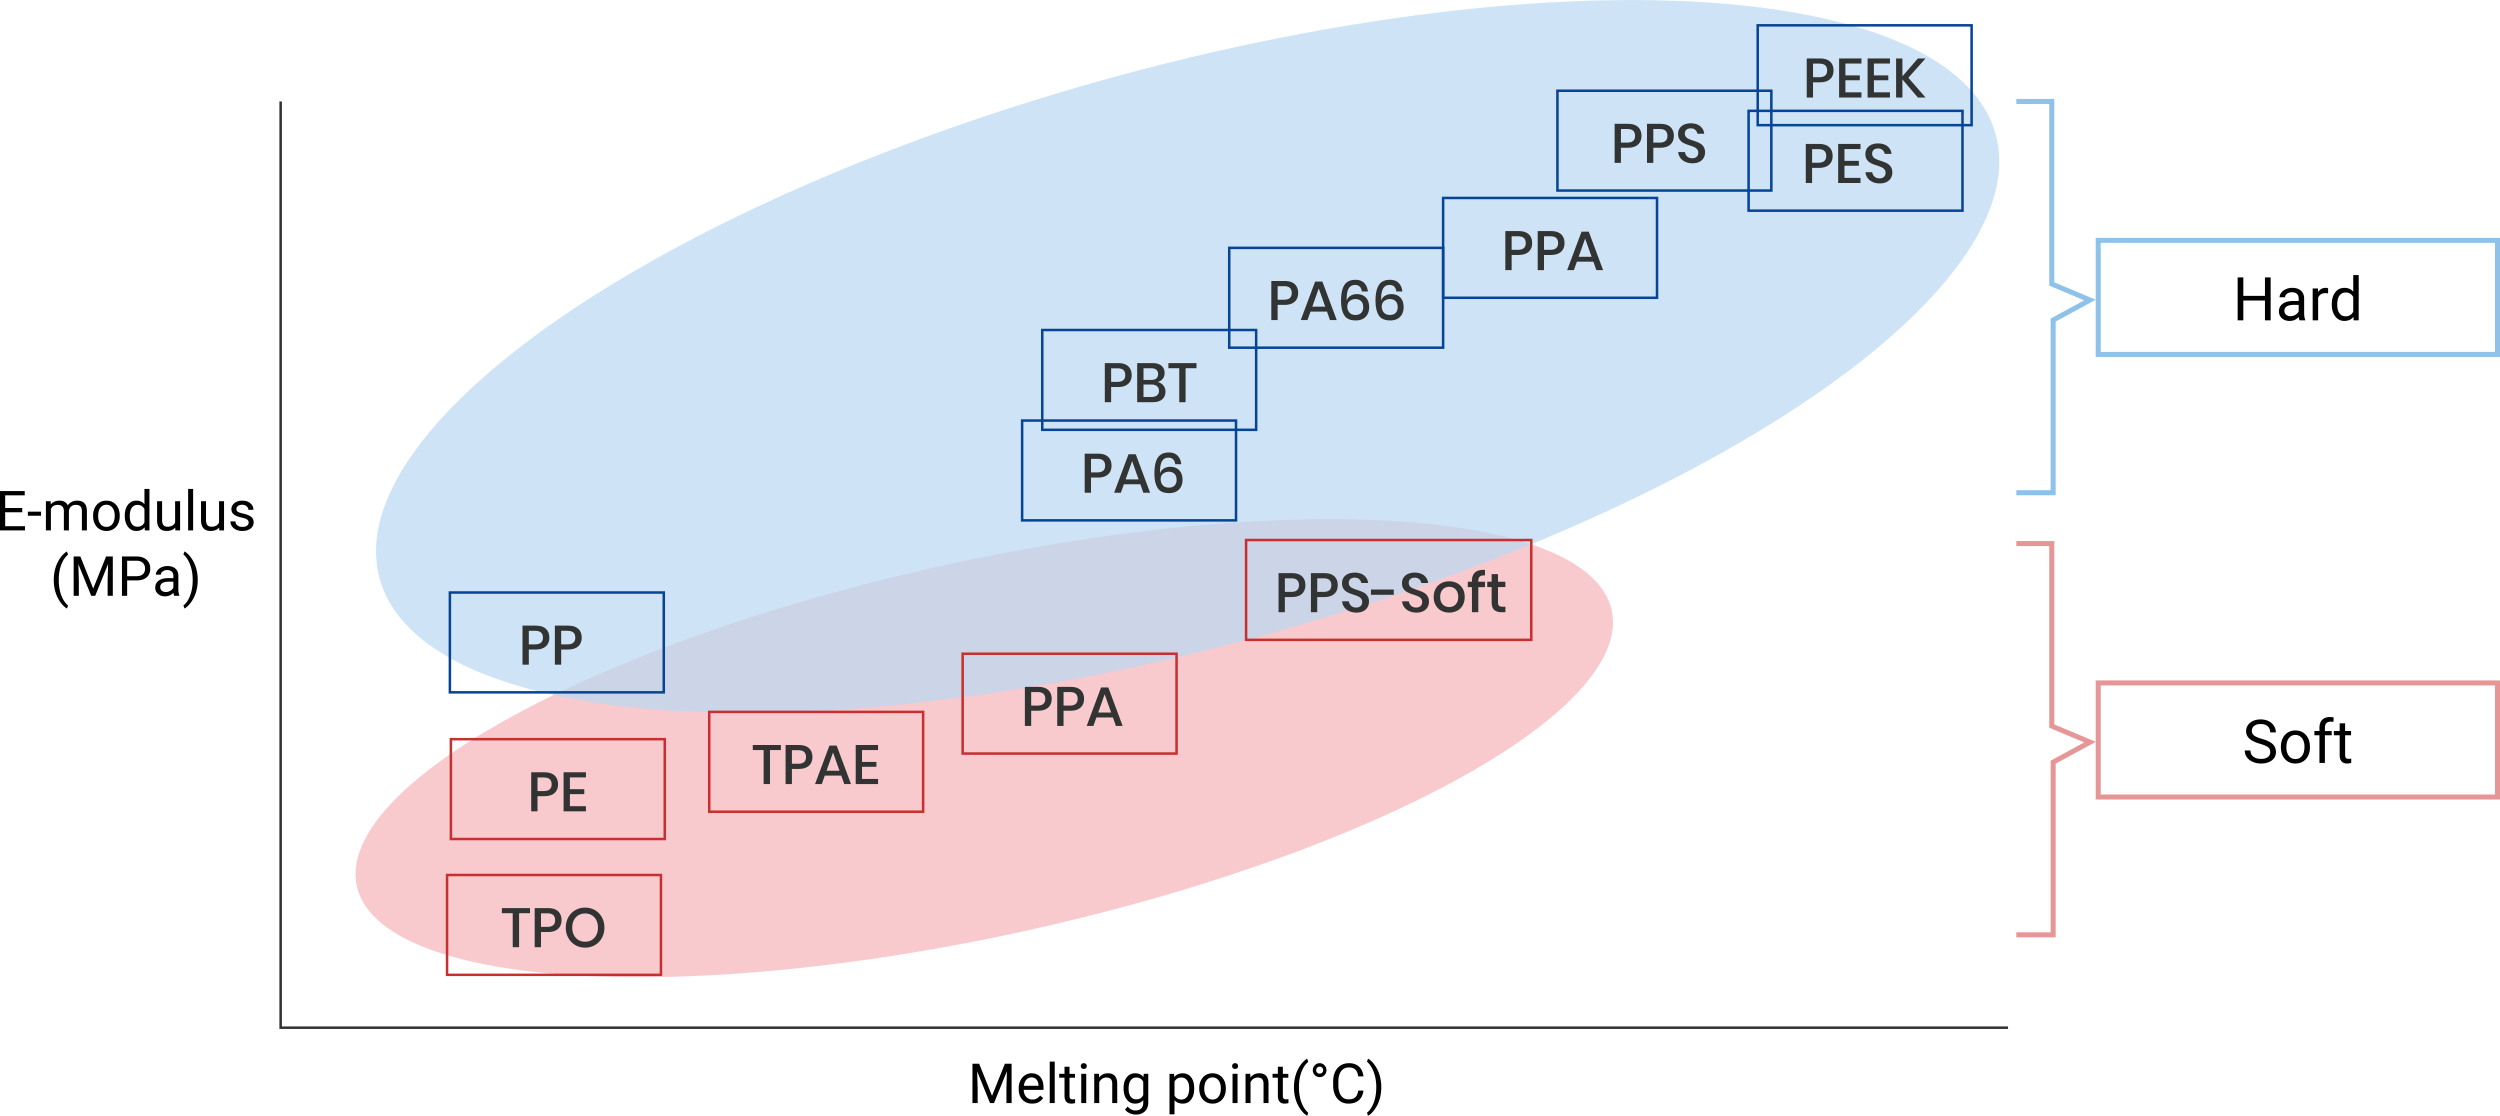 <svg xmlns="http://www.w3.org/2000/svg" width="496.975" height="221.804"><path fill="none" stroke="#313232" stroke-width=".5" stroke-miterlimit="10" d="M55.79 20.169v184.127h343.386"/><ellipse transform="rotate(-12.393 195.595 148.736)" fill="#F8CACE" cx="195.662" cy="148.745" rx="127.702" ry="37.225"/><ellipse transform="rotate(-15.377 236.108 70.855)" opacity=".7" fill="#B9D9F2" cx="236.091" cy="70.858" rx="166.583" ry="57.452"/><path fill="none" stroke="#054496" stroke-width=".5" stroke-miterlimit="10" d="M286.878 39.353h42.52v19.843h-42.52z"/><g fill="#323333"><path d="M300.5 50.686V53.7h-1.254v-7.766h2.641c.895 0 1.567.213 2.019.638.45.426.676 1.009.676 1.749 0 .733-.23 1.311-.692 1.732s-1.13.633-2.002.633H300.5zm2.805-2.365c0-.44-.123-.775-.369-1.007-.245-.23-.64-.347-1.183-.347H300.5v2.695h1.254c1.034.001 1.551-.447 1.551-1.341zM306.934 50.686V53.7h-1.254v-7.766h2.641c.895 0 1.567.213 2.019.638.45.426.676 1.009.676 1.749 0 .733-.23 1.311-.692 1.732s-1.13.633-2.002.633h-1.388zm2.806-2.365c0-.44-.123-.775-.369-1.007-.245-.23-.64-.347-1.183-.347h-1.254v2.695h1.254c1.034.001 1.552-.447 1.552-1.341zM316.746 52.017h-3.277l-.595 1.683h-1.342l2.86-7.645h1.44l2.85 7.645h-1.342l-.594-1.683zm-.352-.969-1.287-3.63-1.287 3.63h2.574z"/></g><path fill="none" stroke="#054496" stroke-width=".5" stroke-miterlimit="10" d="M244.358 49.274h42.52v19.843h-42.52z"/><g fill="#323333"><path d="M253.98 60.607v3.014h-1.254v-7.766h2.641c.895 0 1.567.213 2.018.638.45.426.676 1.009.676 1.749 0 .733-.23 1.311-.692 1.732s-1.129.633-2.001.633h-1.388zm2.806-2.365c0-.44-.123-.775-.369-1.007-.245-.23-.64-.347-1.183-.347h-1.254v2.695h1.254c1.035 0 1.552-.447 1.552-1.341zM263.792 61.938h-3.277l-.595 1.683h-1.342l2.86-7.645h1.44l2.85 7.645h-1.342l-.594-1.683zm-.352-.969-1.287-3.63-1.287 3.63h2.574zM269.379 56.647c-.557 0-.975.222-1.254.665-.278.444-.418 1.139-.418 2.085l.012.374a1.6 1.6 0 0 1 .715-.946c.366-.234.799-.353 1.298-.353.763 0 1.36.228 1.793.683s.648 1.097.648 1.925c0 .499-.099.944-.297 1.337a2.233 2.233 0 0 1-.891.935c-.396.231-.884.347-1.463.347-1.122 0-1.893-.349-2.311-1.045-.418-.697-.627-1.654-.627-2.871 0-1.394.224-2.435.671-3.124s1.181-1.034 2.2-1.034c.763 0 1.348.217 1.755.649s.644.989.709 1.672h-1.188c-.13-.866-.581-1.299-1.352-1.299zm-1.132 5.483c.279.318.689.479 1.232.479.462 0 .83-.136 1.105-.407.274-.271.412-.649.412-1.133 0-.521-.14-.921-.418-1.199s-.656-.418-1.133-.418c-.433 0-.811.128-1.133.385-.323.257-.484.624-.484 1.101s.14.873.419 1.192zM276.232 56.647c-.557 0-.975.222-1.254.665-.278.444-.418 1.139-.418 2.085l.012.374a1.6 1.6 0 0 1 .715-.946c.366-.234.799-.353 1.298-.353.763 0 1.36.228 1.793.683s.648 1.097.648 1.925c0 .499-.099.944-.297 1.337a2.233 2.233 0 0 1-.891.935c-.396.231-.884.347-1.463.347-1.122 0-1.893-.349-2.311-1.045-.418-.697-.627-1.654-.627-2.871 0-1.394.224-2.435.671-3.124s1.181-1.034 2.2-1.034c.763 0 1.348.217 1.755.649s.644.989.709 1.672h-1.188c-.13-.866-.582-1.299-1.352-1.299zm-1.133 5.483c.279.318.689.479 1.232.479.462 0 .83-.136 1.105-.407.274-.271.412-.649.412-1.133 0-.521-.14-.921-.418-1.199s-.656-.418-1.133-.418c-.433 0-.811.128-1.133.385-.323.257-.484.624-.484 1.101s.141.873.419 1.192z"/></g><path fill="none" stroke="#054496" stroke-width=".5" stroke-miterlimit="10" d="M207.189 65.601h42.52v19.843h-42.52z"/><g fill="#323333"><path d="M220.88 76.935v3.014h-1.254v-7.766h2.641c.895 0 1.567.213 2.019.638.45.426.676 1.009.676 1.749 0 .733-.23 1.311-.692 1.732s-1.13.633-2.002.633h-1.388zm2.806-2.366c0-.44-.123-.775-.369-1.007-.245-.23-.64-.347-1.183-.347h-1.254v2.695h1.254c1.034.001 1.552-.446 1.552-1.341zM231.248 76.615c.29.352.435.763.435 1.232 0 .645-.216 1.156-.648 1.534-.434.378-1.061.566-1.882.566h-3.091v-7.766h3.036c.777 0 1.373.174 1.787.522.415.348.622.826.622 1.436 0 .491-.129.889-.385 1.193a1.867 1.867 0 0 1-1.013.61c.47.098.849.322 1.139.673zm-3.933-1.089h1.552c.439 0 .775-.103 1.006-.309.231-.205.347-.491.347-.857 0-.359-.115-.642-.347-.847-.23-.206-.581-.309-1.051-.309h-1.507v2.322zm2.689 3.064c.261-.217.391-.519.391-.907s-.132-.693-.396-.913c-.265-.221-.635-.33-1.111-.33h-1.573v2.475h1.584c.476-.001.846-.109 1.105-.325zM237.853 72.183v1.012h-2.167v6.754h-1.265v-6.754h-2.156v-1.012h5.588z"/></g><path fill="none" stroke="#054496" stroke-width=".5" stroke-miterlimit="10" d="M203.189 83.601h42.52v19.843h-42.52z"/><g fill="#323333"><path d="M216.88 94.935v3.014h-1.254v-7.766h2.641c.895 0 1.567.213 2.019.638.45.426.676 1.009.676 1.749 0 .733-.23 1.311-.692 1.732s-1.13.633-2.002.633h-1.388zm2.806-2.366c0-.44-.123-.775-.369-1.007-.245-.23-.64-.347-1.183-.347h-1.254v2.695h1.254c1.034.001 1.552-.446 1.552-1.341zM226.692 96.266h-3.277l-.595 1.683h-1.342l2.86-7.645h1.44l2.85 7.645h-1.342l-.594-1.683zm-.352-.969-1.287-3.63-1.287 3.63h2.574zM232.28 90.975c-.557 0-.975.222-1.254.665-.278.444-.418 1.139-.418 2.085l.012.374a1.6 1.6 0 0 1 .715-.946c.366-.234.799-.353 1.298-.353.763 0 1.36.228 1.793.683s.648 1.097.648 1.925c0 .499-.099.944-.297 1.337a2.233 2.233 0 0 1-.891.935c-.396.231-.884.347-1.463.347-1.122 0-1.893-.349-2.311-1.045-.418-.697-.627-1.654-.627-2.871 0-1.394.224-2.435.671-3.124s1.181-1.034 2.2-1.034c.763 0 1.348.217 1.755.649s.644.989.709 1.672h-1.188c-.131-.867-.582-1.299-1.352-1.299zm-1.133 5.483c.279.318.689.479 1.232.479.462 0 .83-.136 1.105-.407.274-.271.412-.649.412-1.133 0-.521-.14-.921-.418-1.199s-.656-.418-1.133-.418c-.433 0-.811.128-1.133.385-.323.257-.484.624-.484 1.101s.141.873.419 1.192z"/></g><path fill="none" stroke="#054496" stroke-width=".5" stroke-miterlimit="10" d="M89.432 117.787h42.52v19.843h-42.52z"/><g fill="#323333"><path d="M105.124 129.12v3.014h-1.254v-7.766h2.641c.895 0 1.567.213 2.019.638.45.426.676 1.009.676 1.749 0 .733-.23 1.311-.692 1.732s-1.13.633-2.002.633h-1.388zm2.805-2.365c0-.44-.123-.775-.369-1.007-.245-.23-.64-.347-1.183-.347h-1.254v2.695h1.254c1.035.001 1.552-.447 1.552-1.341zM111.558 129.12v3.014h-1.254v-7.766h2.641c.895 0 1.567.213 2.019.638.45.426.676 1.009.676 1.749 0 .733-.23 1.311-.692 1.732s-1.13.633-2.002.633h-1.388zm2.806-2.365c0-.44-.123-.775-.369-1.007-.245-.23-.64-.347-1.183-.347h-1.254v2.695h1.254c1.034.001 1.552-.447 1.552-1.341z"/></g><path fill="none" stroke="#054496" stroke-width=".5" stroke-miterlimit="10" d="M309.604 18.036h42.52v19.843h-42.52z"/><g fill="#323333"><path d="M322.226 29.369v3.014h-1.254v-7.766h2.641c.895 0 1.567.213 2.019.638.45.426.676 1.009.676 1.749 0 .733-.23 1.311-.692 1.732s-1.13.633-2.002.633h-1.388zm2.806-2.365c0-.44-.123-.775-.369-1.007-.245-.23-.64-.347-1.183-.347h-1.254v2.695h1.254c1.034.001 1.552-.447 1.552-1.341zM328.661 29.369v3.014h-1.254v-7.766h2.641c.895 0 1.567.213 2.019.638.45.426.676 1.009.676 1.749 0 .733-.23 1.311-.692 1.732s-1.13.633-2.002.633h-1.388zm2.805-2.365c0-.44-.123-.775-.369-1.007-.245-.23-.64-.347-1.183-.347h-1.254v2.695h1.254c1.035.001 1.552-.447 1.552-1.341zM338.67 31.376a2 2 0 0 1-.836.787c-.374.197-.832.297-1.375.297a3.456 3.456 0 0 1-1.419-.28 2.462 2.462 0 0 1-1.001-.787 2.229 2.229 0 0 1-.429-1.166h1.342c.036.338.182.627.435.869s.592.363 1.018.363c.381 0 .676-.103.885-.309.209-.205.314-.469.314-.792 0-.278-.077-.507-.231-.688-.154-.179-.345-.32-.572-.423s-.539-.221-.935-.353a8.03 8.03 0 0 1-1.183-.462 2.13 2.13 0 0 1-.775-.671c-.213-.293-.319-.678-.319-1.155 0-.418.103-.784.309-1.1a1.99 1.99 0 0 1 .88-.731c.381-.172.821-.259 1.319-.259.792 0 1.421.191 1.887.572.466.382.731.88.798 1.496h-1.354c-.051-.293-.188-.545-.412-.754s-.53-.313-.919-.313c-.352 0-.634.09-.847.27s-.319.438-.319.775a.97.97 0 0 0 .221.655c.146.172.331.308.555.406.224.1.53.215.919.347.491.154.893.31 1.204.468.312.157.576.387.792.688.217.301.325.696.325 1.188a2.136 2.136 0 0 1-.277 1.062z"/></g><path fill="none" stroke="#054496" stroke-width=".5" stroke-miterlimit="10" d="M347.604 22.036h42.52v19.843h-42.52z"/><g fill="#323333"><path d="M360.226 33.369v3.014h-1.254v-7.766h2.641c.895 0 1.567.213 2.019.638.45.426.676 1.009.676 1.749 0 .733-.23 1.311-.692 1.732s-1.13.633-2.002.633h-1.388zm2.806-2.365c0-.44-.123-.775-.369-1.007-.245-.23-.64-.347-1.183-.347h-1.254v2.695h1.254c1.034.001 1.552-.447 1.552-1.341zM366.661 29.629v2.354h2.86v.969h-2.86v2.408h3.19v1.023h-4.444v-7.766h4.444v1.012h-3.19zM375.901 35.376a2 2 0 0 1-.836.787c-.374.197-.832.297-1.375.297a3.456 3.456 0 0 1-1.419-.28 2.47 2.47 0 0 1-1.001-.787 2.229 2.229 0 0 1-.429-1.166h1.342c.036.338.182.627.435.869s.592.363 1.018.363c.381 0 .676-.103.885-.309.209-.205.314-.469.314-.792 0-.278-.077-.507-.231-.688-.154-.179-.345-.32-.572-.423s-.539-.221-.935-.353a8.03 8.03 0 0 1-1.183-.462 2.13 2.13 0 0 1-.775-.671c-.213-.293-.319-.678-.319-1.155 0-.418.103-.784.309-1.1a1.99 1.99 0 0 1 .88-.731c.381-.172.821-.259 1.319-.259.792 0 1.421.191 1.887.572.466.382.731.88.798 1.496h-1.354c-.051-.293-.188-.545-.412-.754s-.53-.313-.919-.313c-.352 0-.634.09-.847.27s-.319.438-.319.775a.97.97 0 0 0 .221.655c.146.172.331.308.555.406.224.1.53.215.919.347.491.154.893.31 1.204.468.312.157.576.387.792.688.217.301.325.696.325 1.188a2.157 2.157 0 0 1-.277 1.062z"/></g><path fill="none" stroke="#054496" stroke-width=".5" stroke-miterlimit="10" d="M349.417 5.036h42.52v19.843h-42.52z"/><g fill="#323333"><path d="M360.414 16.369v3.014h-1.254v-7.766h2.641c.895 0 1.567.213 2.019.638.45.426.676 1.009.676 1.749 0 .733-.23 1.311-.692 1.732-.462.422-1.13.633-2.002.633h-1.388zm2.805-2.365c0-.44-.123-.775-.369-1.007-.245-.23-.64-.347-1.183-.347h-1.254v2.695h1.254c1.035.001 1.552-.447 1.552-1.341zM366.848 12.629v2.354h2.86v.969h-2.86v2.408h3.19v1.023h-4.444v-7.766h4.444v1.012h-3.19zM372.513 12.629v2.354h2.86v.969h-2.86v2.408h3.19v1.023h-4.444v-7.766h4.444v1.012h-3.19zM379.356 15.456l3.421 3.927h-1.529l-3.069-3.597v3.597h-1.254v-7.766h1.254v3.553l3.08-3.553h1.519l-3.422 3.839z"/></g><path fill="none" stroke="#C7302F" stroke-width=".5" stroke-miterlimit="10" d="M89.632 146.944h42.52v19.843h-42.52z"/><g fill="#323333"><path d="M106.854 158.277v3.014H105.6v-7.766h2.641c.895 0 1.567.213 2.019.638.45.426.676 1.009.676 1.749 0 .733-.23 1.311-.692 1.732s-1.13.633-2.002.633h-1.388zm2.806-2.365c0-.44-.123-.775-.369-1.007-.245-.23-.64-.347-1.183-.347h-1.254v2.695h1.254c1.035.001 1.552-.446 1.552-1.341zM113.289 154.537v2.354h2.86v.969h-2.86v2.408h3.19v1.023h-4.444v-7.766h4.444v1.012h-3.19z"/></g><path fill="none" stroke="#C7302F" stroke-width=".5" stroke-miterlimit="10" d="M88.87 173.944h42.52v19.843H88.87z"/><g fill="#323333"><path d="M105.356 180.525v1.012h-2.167v6.754h-1.265v-6.754h-2.156v-1.012h5.588zM107.545 185.277v3.014h-1.254v-7.766h2.641c.895 0 1.567.213 2.019.638.45.426.676 1.009.676 1.749 0 .733-.23 1.311-.692 1.732s-1.13.633-2.002.633h-1.388zm2.806-2.365c0-.44-.123-.775-.369-1.007-.245-.23-.64-.347-1.183-.347h-1.254v2.695h1.254c1.034.001 1.552-.446 1.552-1.341zM118.275 180.932a3.624 3.624 0 0 1 1.375 1.414c.334.604.5 1.289.5 2.052s-.166 1.446-.5 2.051a3.658 3.658 0 0 1-1.375 1.419 3.786 3.786 0 0 1-1.952.512c-.727 0-1.381-.17-1.964-.512a3.694 3.694 0 0 1-1.381-1.419c-.337-.604-.506-1.288-.506-2.051s.169-1.447.506-2.052a3.667 3.667 0 0 1 1.381-1.414 3.851 3.851 0 0 1 1.964-.506 3.83 3.83 0 0 1 1.952.506zm-3.283 1.001c-.39.228-.691.554-.908.979-.216.426-.324.92-.324 1.485 0 .564.108 1.06.324 1.484.217.426.519.752.908.979a2.58 2.58 0 0 0 1.331.341c.491 0 .929-.113 1.314-.341a2.33 2.33 0 0 0 .901-.979c.217-.425.325-.92.325-1.484 0-.565-.108-1.06-.325-1.485a2.332 2.332 0 0 0-.901-.979 2.54 2.54 0 0 0-1.314-.341 2.59 2.59 0 0 0-1.331.341z"/></g><path fill="none" stroke="#C7302F" stroke-width=".5" stroke-miterlimit="10" d="M191.367 129.956h42.52v19.843h-42.52z"/><g fill="#323333"><path d="M204.989 141.289v3.014h-1.254v-7.766h2.641c.895 0 1.567.213 2.019.638.45.426.676 1.009.676 1.749 0 .733-.23 1.311-.692 1.732s-1.13.633-2.002.633h-1.388zm2.805-2.365c0-.44-.123-.775-.369-1.007-.245-.23-.64-.347-1.183-.347h-1.254v2.695h1.254c1.035.001 1.552-.447 1.552-1.341zM211.423 141.289v3.014h-1.254v-7.766h2.641c.895 0 1.567.213 2.019.638.45.426.676 1.009.676 1.749 0 .733-.23 1.311-.692 1.732s-1.13.633-2.002.633h-1.388zm2.806-2.365c0-.44-.123-.775-.369-1.007-.245-.23-.64-.347-1.183-.347h-1.254v2.695h1.254c1.034.001 1.552-.447 1.552-1.341zM221.235 142.62h-3.277l-.595 1.683h-1.342l2.86-7.645h1.44l2.85 7.645h-1.342l-.594-1.683zm-.352-.969-1.287-3.63-1.287 3.63h2.574z"/></g><path fill="none" stroke="#C7302F" stroke-width=".5" stroke-miterlimit="10" d="M140.987 141.518h42.52v19.843h-42.52z"/><g fill="#323333"><path d="M155.235 148.1v1.012h-2.167v6.754h-1.265v-6.754h-2.156V148.1h5.588zM157.423 152.852v3.014h-1.254V148.1h2.641c.895 0 1.567.213 2.019.638.45.426.676 1.009.676 1.749 0 .733-.23 1.311-.692 1.732s-1.13.633-2.002.633h-1.388zm2.806-2.366c0-.44-.123-.775-.369-1.007-.245-.23-.64-.347-1.183-.347h-1.254v2.695h1.254c1.034.001 1.552-.446 1.552-1.341zM167.235 154.183h-3.277l-.595 1.683h-1.342l2.86-7.645h1.44l2.85 7.645h-1.342l-.594-1.683zm-.352-.969-1.287-3.63-1.287 3.63h2.574zM171.36 149.111v2.354h2.86v.969h-2.86v2.408h3.19v1.023h-4.444V148.1h4.444v1.012h-3.19z"/></g><path fill="none" stroke="#C7302F" stroke-width=".5" stroke-miterlimit="10" d="M247.708 107.352h56.693v19.843h-56.693z"/><g fill="#323333"><path d="M255.417 118.686v3.014h-1.254v-7.766h2.641c.895 0 1.567.213 2.019.638.45.426.676 1.009.676 1.749 0 .733-.23 1.311-.692 1.732s-1.13.633-2.002.633h-1.388zm2.806-2.366c0-.44-.123-.775-.369-1.007-.245-.23-.64-.347-1.183-.347h-1.254v2.695h1.254c1.035.001 1.552-.446 1.552-1.341zM261.852 118.686v3.014h-1.254v-7.766h2.641c.895 0 1.567.213 2.019.638.45.426.676 1.009.676 1.749 0 .733-.23 1.311-.692 1.732s-1.13.633-2.002.633h-1.388zm2.806-2.366c0-.44-.123-.775-.369-1.007-.245-.23-.64-.347-1.183-.347h-1.254v2.695h1.254c1.034.001 1.552-.446 1.552-1.341zM271.862 120.692a2 2 0 0 1-.836.787c-.374.197-.832.297-1.375.297a3.456 3.456 0 0 1-1.419-.28 2.47 2.47 0 0 1-1.001-.787 2.229 2.229 0 0 1-.429-1.166h1.342c.036.338.182.627.435.869s.592.363 1.018.363c.381 0 .676-.103.885-.309.209-.205.314-.469.314-.792 0-.278-.077-.507-.231-.688-.154-.179-.345-.32-.572-.423s-.539-.221-.935-.353a8.03 8.03 0 0 1-1.183-.462 2.13 2.13 0 0 1-.775-.671c-.213-.293-.319-.678-.319-1.155 0-.418.103-.784.309-1.1a1.99 1.99 0 0 1 .88-.731c.381-.172.821-.259 1.319-.259.792 0 1.421.191 1.887.572.466.382.731.88.798 1.496h-1.354c-.051-.293-.188-.545-.412-.754s-.53-.313-.919-.313c-.352 0-.634.09-.847.27s-.319.438-.319.775a.97.97 0 0 0 .221.655c.146.172.331.308.555.406.224.1.53.215.919.347.491.154.893.31 1.204.468.312.157.576.387.792.688.217.301.325.696.325 1.188a2.154 2.154 0 0 1-.277 1.062zM277.064 117.189v1.056h-4.531v-1.056h4.531zM283.786 120.692a2 2 0 0 1-.836.787c-.374.197-.832.297-1.375.297a3.456 3.456 0 0 1-1.419-.28 2.47 2.47 0 0 1-1.001-.787 2.229 2.229 0 0 1-.429-1.166h1.342c.036.338.182.627.435.869s.592.363 1.018.363c.381 0 .676-.103.885-.309.209-.205.314-.469.314-.792 0-.278-.077-.507-.231-.688-.154-.179-.345-.32-.572-.423s-.539-.221-.935-.353a8.03 8.03 0 0 1-1.183-.462 2.13 2.13 0 0 1-.775-.671c-.213-.293-.319-.678-.319-1.155 0-.418.103-.784.309-1.1a1.99 1.99 0 0 1 .88-.731c.381-.172.821-.259 1.319-.259.792 0 1.421.191 1.887.572.466.382.731.88.798 1.496h-1.354c-.051-.293-.188-.545-.412-.754s-.53-.313-.919-.313c-.352 0-.634.09-.847.27s-.319.438-.319.775a.97.97 0 0 0 .221.655c.146.172.331.308.555.406.224.1.53.215.919.347.491.154.893.31 1.204.468.312.157.576.387.792.688.217.301.325.696.325 1.188a2.154 2.154 0 0 1-.277 1.062zM289.67 115.936a2.68 2.68 0 0 1 1.1 1.078c.264.469.396 1.019.396 1.649 0 .638-.133 1.192-.396 1.661a2.68 2.68 0 0 1-1.1 1.078 3.33 3.33 0 0 1-1.584.374c-.587 0-1.113-.125-1.579-.374s-.832-.61-1.1-1.084c-.268-.473-.401-1.024-.401-1.655s.134-1.181.401-1.649c.268-.47.634-.829 1.1-1.078.466-.25.992-.374 1.579-.374.586 0 1.115.124 1.584.374zm-2.475.934c-.271.146-.489.372-.654.677s-.247.677-.247 1.116c0 .447.082.821.247 1.122s.383.524.654.671.568.22.892.22c.322 0 .619-.073.891-.22s.489-.37.654-.671.248-.675.248-1.122c0-.439-.083-.812-.248-1.116s-.383-.53-.654-.677-.568-.22-.891-.22a1.85 1.85 0 0 0-.892.22zM294.168 114.621c-.198.18-.297.485-.297.918v.1h1.331v1.077h-1.331v4.983h-1.265v-4.983h-.825v-1.077h.825v-.198c0-.741.216-1.296.648-1.667.433-.37 1.082-.533 1.947-.489v1.1c-.49-.023-.834.056-1.033.236zM299.261 120.61v1.089h-.77c-.646 0-1.135-.155-1.469-.468-.334-.312-.5-.83-.5-1.557v-2.97h-.869v-1.066h.869v-1.508h1.265v1.508h1.463v1.066h-1.463v2.992c0 .345.064.583.192.715s.354.198.677.198h.605z"/></g><path fill="none" stroke="#8FC2E9" stroke-miterlimit="10" d="M400.825 20.169h7.046V56.45l7.596 3.192-7.321 3.979v34.327h-7.321"/><path fill="none" stroke="#E69696" stroke-miterlimit="10" d="M400.825 108.054h7.046v36.281l7.596 3.193-7.321 3.978v34.328h-7.321"/><path fill="none" stroke="#8FC2E9" stroke-miterlimit="10" d="M417.105 47.781h79.37v22.677h-79.37z"/><path d="M451.382 63.681h-1.131v-3.943h-4.301v3.943h-1.125V55.15h1.125v3.668h4.301V55.15h1.131v8.531zM457.125 63.681c-.062-.125-.113-.348-.152-.668-.504.523-1.105.785-1.805.785-.625 0-1.138-.177-1.538-.53s-.601-.802-.601-1.345c0-.66.251-1.173.753-1.538s1.208-.548 2.118-.548h1.055v-.498c0-.379-.113-.681-.34-.905s-.561-.337-1.002-.337c-.387 0-.711.098-.973.293s-.393.432-.393.709h-1.09c0-.316.112-.622.337-.917s.529-.528.914-.7.808-.258 1.269-.258c.73 0 1.303.183 1.717.548s.629.868.645 1.509v2.918c0 .582.074 1.045.223 1.389v.094h-1.137zm-1.799-.826c.34 0 .662-.088.967-.264s.525-.404.662-.686v-1.301h-.85c-1.328 0-1.992.389-1.992 1.166 0 .34.113.605.34.797s.517.288.873.288zM462.802 58.314a3.287 3.287 0 0 0-.533-.041c-.711 0-1.193.303-1.447.908v4.5h-1.084v-6.34h1.055l.018.732c.355-.566.859-.85 1.512-.85.211 0 .371.027.48.082v1.009zM463.535 60.458c0-.973.23-1.755.691-2.347s1.064-.888 1.811-.888c.742 0 1.33.254 1.764.762V54.68h1.084v9h-.996l-.053-.68c-.434.531-1.037.797-1.811.797-.734 0-1.333-.301-1.796-.902s-.694-1.387-.694-2.355v-.082zm1.084.124c0 .719.148 1.281.445 1.688s.707.609 1.23.609c.688 0 1.189-.309 1.506-.926v-2.912c-.324-.598-.822-.896-1.494-.896-.531 0-.945.205-1.242.615s-.445 1.017-.445 1.822z"/><path fill="none" stroke="#E69696" stroke-miterlimit="10" d="M417.105 135.761h79.37v22.677h-79.37z"/><path d="M449.27 147.858c-.965-.277-1.667-.618-2.106-1.022s-.659-.903-.659-1.497c0-.672.269-1.228.806-1.667s1.235-.659 2.095-.659c.586 0 1.108.113 1.567.34s.814.539 1.066.938.378.834.378 1.307h-1.131c0-.518-.164-.925-.492-1.221s-.791-.443-1.389-.443c-.555 0-.987.122-1.298.367-.311.244-.466.584-.466 1.018 0 .349.147.644.442.884s.797.461 1.506.66c.709.2 1.264.42 1.664.66s.697.521.891.841.29.697.29 1.131c0 .691-.27 1.245-.809 1.661s-1.26.624-2.162.624c-.586 0-1.133-.112-1.641-.337s-.899-.532-1.175-.923-.413-.834-.413-1.33h1.131c0 .516.19.923.571 1.222s.89.448 1.526.448c.594 0 1.049-.121 1.365-.363s.475-.572.475-.99-.146-.741-.439-.97-.823-.456-1.593-.679zM453.418 148.433c0-.621.122-1.18.366-1.676s.584-.879 1.02-1.148.933-.404 1.491-.404c.863 0 1.562.299 2.095.896s.8 1.393.8 2.385v.076c0 .617-.118 1.171-.354 1.661s-.574.872-1.014 1.146-.944.41-1.515.41c-.859 0-1.556-.299-2.089-.896s-.8-1.389-.8-2.373v-.077zm1.09.129c0 .703.163 1.268.489 1.693s.763.639 1.31.639c.551 0 .988-.216 1.312-.647s.486-1.036.486-1.813c0-.695-.165-1.259-.495-1.69s-.769-.647-1.315-.647c-.535 0-.967.213-1.295.639s-.492 1.033-.492 1.826zM461.083 151.661v-5.502h-1.002v-.838h1.002v-.65c0-.68.182-1.205.545-1.576s.877-.557 1.541-.557c.25 0 .498.033.744.099l-.059.874a3.13 3.13 0 0 0-.586-.053c-.352 0-.623.103-.814.309-.191.205-.287.5-.287.885v.67h1.354v.838h-1.354v5.502h-1.084zM466.186 143.786v1.535h1.184v.838h-1.184v3.937c0 .254.053.444.158.572.105.127.285.19.539.19.125 0 .297-.023.516-.07v.874a3.183 3.183 0 0 1-.832.116c-.484 0-.85-.146-1.096-.439s-.369-.709-.369-1.248v-3.932h-1.154v-.838h1.154v-1.535h1.084zM194.647 211.459l2.557 6.381 2.557-6.381h1.337v7.82h-1.031v-3.045l.097-3.287-2.567 6.332h-.79l-2.562-6.316.102 3.271v3.045h-1.031v-7.82h1.331zM205.175 219.387c-.788 0-1.429-.259-1.923-.776s-.741-1.209-.741-2.075v-.184c0-.576.11-1.091.331-1.544.22-.453.528-.808.924-1.063a2.322 2.322 0 0 1 1.286-.384c.755 0 1.343.249 1.762.747.419.497.628 1.21.628 2.137v.414h-3.937c.014.573.182 1.036.502 1.389.321.353.728.529 1.222.529.351 0 .648-.072.892-.215.244-.144.457-.334.639-.57l.607.473c-.488.748-1.218 1.122-2.192 1.122zm-.124-5.21c-.401 0-.738.146-1.01.438s-.44.701-.505 1.228h2.911v-.075c-.029-.505-.165-.896-.408-1.174s-.572-.417-.988-.417zM209.67 219.279h-.994v-8.25h.994v8.25zM212.608 212.061v1.407h1.085v.769h-1.085v3.608c0 .232.048.407.145.524.097.116.261.174.494.174a2.4 2.4 0 0 0 .473-.064v.802a2.903 2.903 0 0 1-.763.106c-.444 0-.779-.135-1.004-.402-.226-.27-.338-.65-.338-1.145v-3.604h-1.058v-.769h1.058v-1.407h.993zM214.859 211.926c0-.16.049-.297.148-.408.098-.11.244-.166.438-.166s.34.056.44.166c.1.111.15.248.15.408 0 .162-.05.296-.15.403s-.247.161-.44.161-.339-.054-.438-.161a.57.57 0 0 1-.148-.403zm1.074 7.353h-.994v-5.812h.994v5.812zM218.463 213.468l.032.73c.444-.559 1.024-.838 1.74-.838 1.228 0 1.848.692 1.858 2.079v3.84h-.993v-3.846c-.003-.419-.1-.729-.287-.93-.188-.2-.481-.301-.878-.301-.322 0-.605.086-.849.258s-.433.398-.569.678v4.141h-.994v-5.812h.94zM223.356 216.325c0-.906.209-1.627.628-2.162s.974-.803 1.665-.803c.709 0 1.262.251 1.66.752l.048-.645h.908v5.672c0 .752-.223 1.345-.669 1.778-.445.433-1.044.649-1.796.649-.419 0-.829-.09-1.23-.269s-.707-.424-.918-.736l.516-.596c.426.526.947.789 1.563.789.483 0 .86-.136 1.131-.408.27-.271.405-.654.405-1.148v-.5c-.397.458-.94.688-1.627.688-.68 0-1.231-.273-1.652-.822-.422-.546-.632-1.294-.632-2.239zm.999.112c0 .656.134 1.171.403 1.545s.645.561 1.128.561c.626 0 1.087-.284 1.38-.854v-2.653c-.304-.555-.761-.833-1.37-.833-.483 0-.861.188-1.133.564s-.408.933-.408 1.67zM237.396 216.437c0 .885-.202 1.598-.607 2.139-.405.54-.953.811-1.644.811-.706 0-1.26-.224-1.665-.672v2.799h-.994v-8.046h.908l.048.645c.405-.501.967-.752 1.687-.752.698 0 1.25.263 1.657.79.406.525.609 1.258.609 2.196v.09zm-.994-.112c0-.655-.14-1.173-.419-1.552-.279-.38-.663-.57-1.149-.57-.602 0-1.053.268-1.354.801v2.777c.297.529.752.795 1.364.795.476 0 .855-.189 1.136-.567.282-.378.422-.939.422-1.684zM238.395 216.32c0-.57.112-1.082.335-1.537.224-.454.536-.805.935-1.053.399-.246.855-.37 1.367-.37.792 0 1.432.274 1.92.821.489.549.733 1.277.733 2.187v.069c0 .566-.108 1.074-.325 1.523a2.466 2.466 0 0 1-.929 1.05 2.572 2.572 0 0 1-1.389.376c-.788 0-1.426-.273-1.915-.822-.488-.547-.733-1.272-.733-2.175v-.069zm.999.117c0 .645.149 1.162.449 1.553.299.391.699.586 1.2.586.505 0 .906-.198 1.203-.594s.446-.95.446-1.662c0-.638-.151-1.154-.454-1.55a1.444 1.444 0 0 0-1.206-.594c-.491 0-.886.195-1.187.585-.301.391-.451.95-.451 1.676zM244.937 211.926c0-.16.049-.297.148-.408.098-.11.244-.166.438-.166s.34.056.44.166c.1.111.15.248.15.408 0 .162-.05.296-.15.403s-.247.161-.44.161-.339-.054-.438-.161a.57.57 0 0 1-.148-.403zm1.074 7.353h-.994v-5.812h.994v5.812zM248.541 213.468l.032.73c.444-.559 1.024-.838 1.74-.838 1.228 0 1.848.692 1.858 2.079v3.84h-.994v-3.846c-.003-.419-.1-.729-.287-.93-.188-.2-.481-.301-.878-.301-.322 0-.605.086-.849.258s-.433.398-.569.678v4.141h-.994v-5.812h.941zM255.019 212.061v1.407h1.085v.769h-1.085v3.608c0 .232.048.407.145.524.097.116.261.174.494.174a2.4 2.4 0 0 0 .473-.064v.802a2.903 2.903 0 0 1-.763.106c-.444 0-.779-.135-1.004-.402-.226-.27-.338-.65-.338-1.145v-3.604h-1.058v-.769h1.058v-1.407h.993zM257.226 216.105c0-.81.108-1.587.325-2.332.217-.744.54-1.421.97-2.029.43-.609.875-1.039 1.337-1.289l.204.654c-.522.401-.951 1.014-1.286 1.838-.335.823-.519 1.745-.551 2.766l-.005.457c0 1.382.252 2.581.757 3.598.305.609.666 1.086 1.085 1.43l-.204.606c-.476-.265-.931-.709-1.364-1.332-.845-1.218-1.268-2.673-1.268-4.367zM260.97 212.748c0-.372.133-.698.4-.978.267-.279.59-.419.969-.419.373 0 .69.139.954.416.263.277.395.604.395.98 0 .38-.132.703-.395.973a1.29 1.29 0 0 1-.954.402c-.376 0-.698-.135-.967-.402a1.326 1.326 0 0 1-.402-.972zm1.369.688a.684.684 0 0 0 .489-.189.656.656 0 0 0 .198-.495.7.7 0 0 0-.198-.512.662.662 0 0 0-.489-.2.658.658 0 0 0-.496.211c-.135.142-.202.309-.202.501s.067.354.202.486c.134.131.3.198.496.198zM271.041 216.798c-.097.827-.402 1.466-.916 1.915s-1.196.674-2.049.674c-.924 0-1.664-.331-2.221-.994-.557-.662-.836-1.548-.836-2.658v-.752c0-.727.13-1.366.39-1.918.26-.551.628-.975 1.104-1.27.476-.296 1.027-.443 1.654-.443.83 0 1.496.231 1.998.695.501.464.793 1.105.875 1.926h-1.037c-.089-.625-.283-1.077-.582-1.357s-.717-.42-1.254-.42c-.659 0-1.176.243-1.55.73s-.562 1.181-.562 2.08v.759c0 .849.178 1.524.531 2.026.355.502.851.752 1.488.752.573 0 1.013-.129 1.318-.389.307-.26.51-.712.609-1.356h1.04zM274.585 216.158c0 .799-.104 1.564-.313 2.297-.21.732-.53 1.408-.962 2.027s-.883 1.06-1.355 1.321l-.21-.606c.552-.423.994-1.079 1.329-1.969s.506-1.877.514-2.963v-.172c0-.752-.079-1.45-.236-2.097a7.085 7.085 0 0 0-.658-1.737c-.281-.513-.598-.912-.948-1.198l.21-.606c.473.261.923.697 1.351 1.311.428.611.748 1.287.961 2.024s.317 1.527.317 2.368zM4.42 101.828H1.031v2.771h3.937v.844H0v-7.82h4.915v.844H1.031v2.519H4.42v.842zM8.164 102.527H5.543v-.812h2.621v.812zM10.065 99.632l.027.645c.426-.501 1.001-.752 1.724-.752.813 0 1.366.312 1.66.935.193-.279.445-.505.754-.677.31-.172.676-.258 1.099-.258 1.275 0 1.923.675 1.944 2.024v3.895h-.993v-3.835c0-.415-.095-.726-.285-.932s-.508-.31-.956-.31c-.369 0-.675.11-.918.331-.244.22-.385.517-.424.889v3.856h-.999v-3.809c0-.845-.414-1.268-1.241-1.268-.652 0-1.098.278-1.337.833v4.243h-.995V99.63h.94zM18.509 102.484c0-.57.112-1.082.335-1.537.224-.454.536-.805.935-1.053.399-.246.855-.37 1.367-.37.792 0 1.432.274 1.92.821.489.549.733 1.277.733 2.187v.069c0 .566-.108 1.074-.325 1.523a2.466 2.466 0 0 1-.929 1.05 2.572 2.572 0 0 1-1.389.376c-.788 0-1.426-.273-1.915-.822-.488-.547-.733-1.272-.733-2.175v-.069zm.999.118c0 .645.149 1.162.449 1.553.299.391.699.586 1.2.586.505 0 .906-.198 1.203-.594s.446-.95.446-1.662c0-.638-.151-1.154-.454-1.55a1.444 1.444 0 0 0-1.206-.594c-.491 0-.886.195-1.187.585-.301.39-.451.949-.451 1.676zM24.804 102.489c0-.892.211-1.608.634-2.151.422-.542.976-.813 1.66-.813.68 0 1.219.232 1.617.698v-3.029h.994v8.25h-.913l-.048-.623c-.397.487-.951.73-1.66.73-.673 0-1.222-.275-1.646-.827-.424-.552-.636-1.271-.636-2.159v-.076zm.993.113c0 .659.136 1.175.408 1.547.272.373.648.559 1.128.559.63 0 1.09-.282 1.38-.848v-2.67c-.297-.548-.754-.822-1.37-.822-.487 0-.867.188-1.139.564s-.407.932-.407 1.67zM34.837 104.869c-.387.454-.954.682-1.703.682-.62 0-1.091-.18-1.416-.54-.324-.359-.488-.893-.491-1.598v-3.781h.994v3.755c0 .881.358 1.32 1.074 1.32.759 0 1.264-.282 1.515-.848v-4.228h.994v5.812h-.945l-.022-.574zM38.393 105.443h-.994v-8.25h.994v8.25zM43.57 104.869c-.387.454-.954.682-1.703.682-.62 0-1.091-.18-1.416-.54-.324-.359-.488-.893-.491-1.598v-3.781h.994v3.755c0 .881.358 1.32 1.074 1.32.759 0 1.264-.282 1.515-.848v-4.228h.994v5.812h-.945l-.022-.574zM49.43 103.902a.728.728 0 0 0-.304-.626c-.202-.148-.555-.276-1.058-.384-.503-.107-.902-.236-1.198-.387-.295-.15-.514-.33-.655-.537a1.29 1.29 0 0 1-.212-.742c0-.476.201-.879.604-1.208.402-.329.917-.494 1.544-.494.659 0 1.193.17 1.604.511.41.34.615.774.615 1.305h-.999c0-.272-.116-.507-.346-.703-.231-.197-.522-.296-.873-.296-.362 0-.645.079-.849.236s-.306.363-.306.618c0 .239.095.42.285.542s.533.238 1.028.349c.496.111.898.244 1.206.398.308.153.536.339.685.556.149.217.223.48.223.792 0 .52-.208.936-.623 1.249s-.954.47-1.617.47c-.465 0-.877-.082-1.235-.247s-.638-.395-.841-.69a1.665 1.665 0 0 1-.303-.959h.994c.018.334.151.598.4.793.249.195.577.293.985.293.376 0 .678-.076.905-.229.227-.153.341-.356.341-.61zM10.688 115.27c0-.81.108-1.587.325-2.332.217-.744.54-1.421.97-2.029.43-.609.875-1.039 1.337-1.289l.204.654c-.523.401-.952 1.014-1.287 1.838-.334.823-.518 1.745-.55 2.766l-.005.457c0 1.382.252 2.581.757 3.598.304.609.666 1.086 1.085 1.43l-.204.606c-.476-.265-.931-.709-1.364-1.332-.845-1.219-1.268-2.674-1.268-4.367zM15.974 110.623l2.557 6.381 2.557-6.381h1.337v7.82h-1.031v-3.045l.097-3.287-2.567 6.332h-.79l-2.562-6.316.102 3.271v3.045h-1.031v-7.82h1.331zM25.276 115.382v3.062h-1.031v-7.82h2.884c.856 0 1.526.219 2.012.655.485.437.728 1.015.728 1.735 0 .759-.237 1.343-.712 1.753-.474.41-1.154.615-2.038.615h-1.843zm0-.843h1.853c.551 0 .974-.131 1.268-.391s.44-.636.44-1.127c0-.467-.147-.84-.44-1.119-.293-.28-.696-.426-1.208-.436h-1.912v3.073zM34.617 118.443c-.057-.114-.104-.318-.14-.612-.462.479-1.013.72-1.654.72-.573 0-1.043-.162-1.41-.486a1.57 1.57 0 0 1-.55-1.232c0-.605.23-1.075.69-1.41.46-.335 1.107-.502 1.942-.502h.967v-.457c0-.347-.104-.623-.312-.829s-.514-.31-.918-.31c-.354 0-.652.09-.892.27-.24.179-.36.396-.36.649h-1c0-.29.103-.57.309-.841.206-.271.485-.484.838-.642.353-.157.74-.236 1.163-.236.669 0 1.194.167 1.574.502s.577.796.591 1.384v2.674c0 .534.068.958.204 1.273v.086h-1.042zm-1.649-.757c.312 0 .607-.08.886-.241s.481-.37.607-.628v-1.193h-.779c-1.217 0-1.826.356-1.826 1.069 0 .312.104.555.312.73s.474.263.8.263zM39.306 115.322c0 .799-.105 1.564-.314 2.297a6.786 6.786 0 0 1-.962 2.027c-.431.619-.883 1.06-1.356 1.321l-.209-.606c.551-.423.995-1.079 1.329-1.969.335-.89.506-1.877.513-2.963v-.172c0-.752-.079-1.45-.236-2.097s-.377-1.226-.658-1.737c-.281-.513-.597-.912-.948-1.198l.209-.606c.473.261.923.697 1.351 1.311.428.611.748 1.287.961 2.024.213.737.32 1.527.32 2.368z"/></svg>
